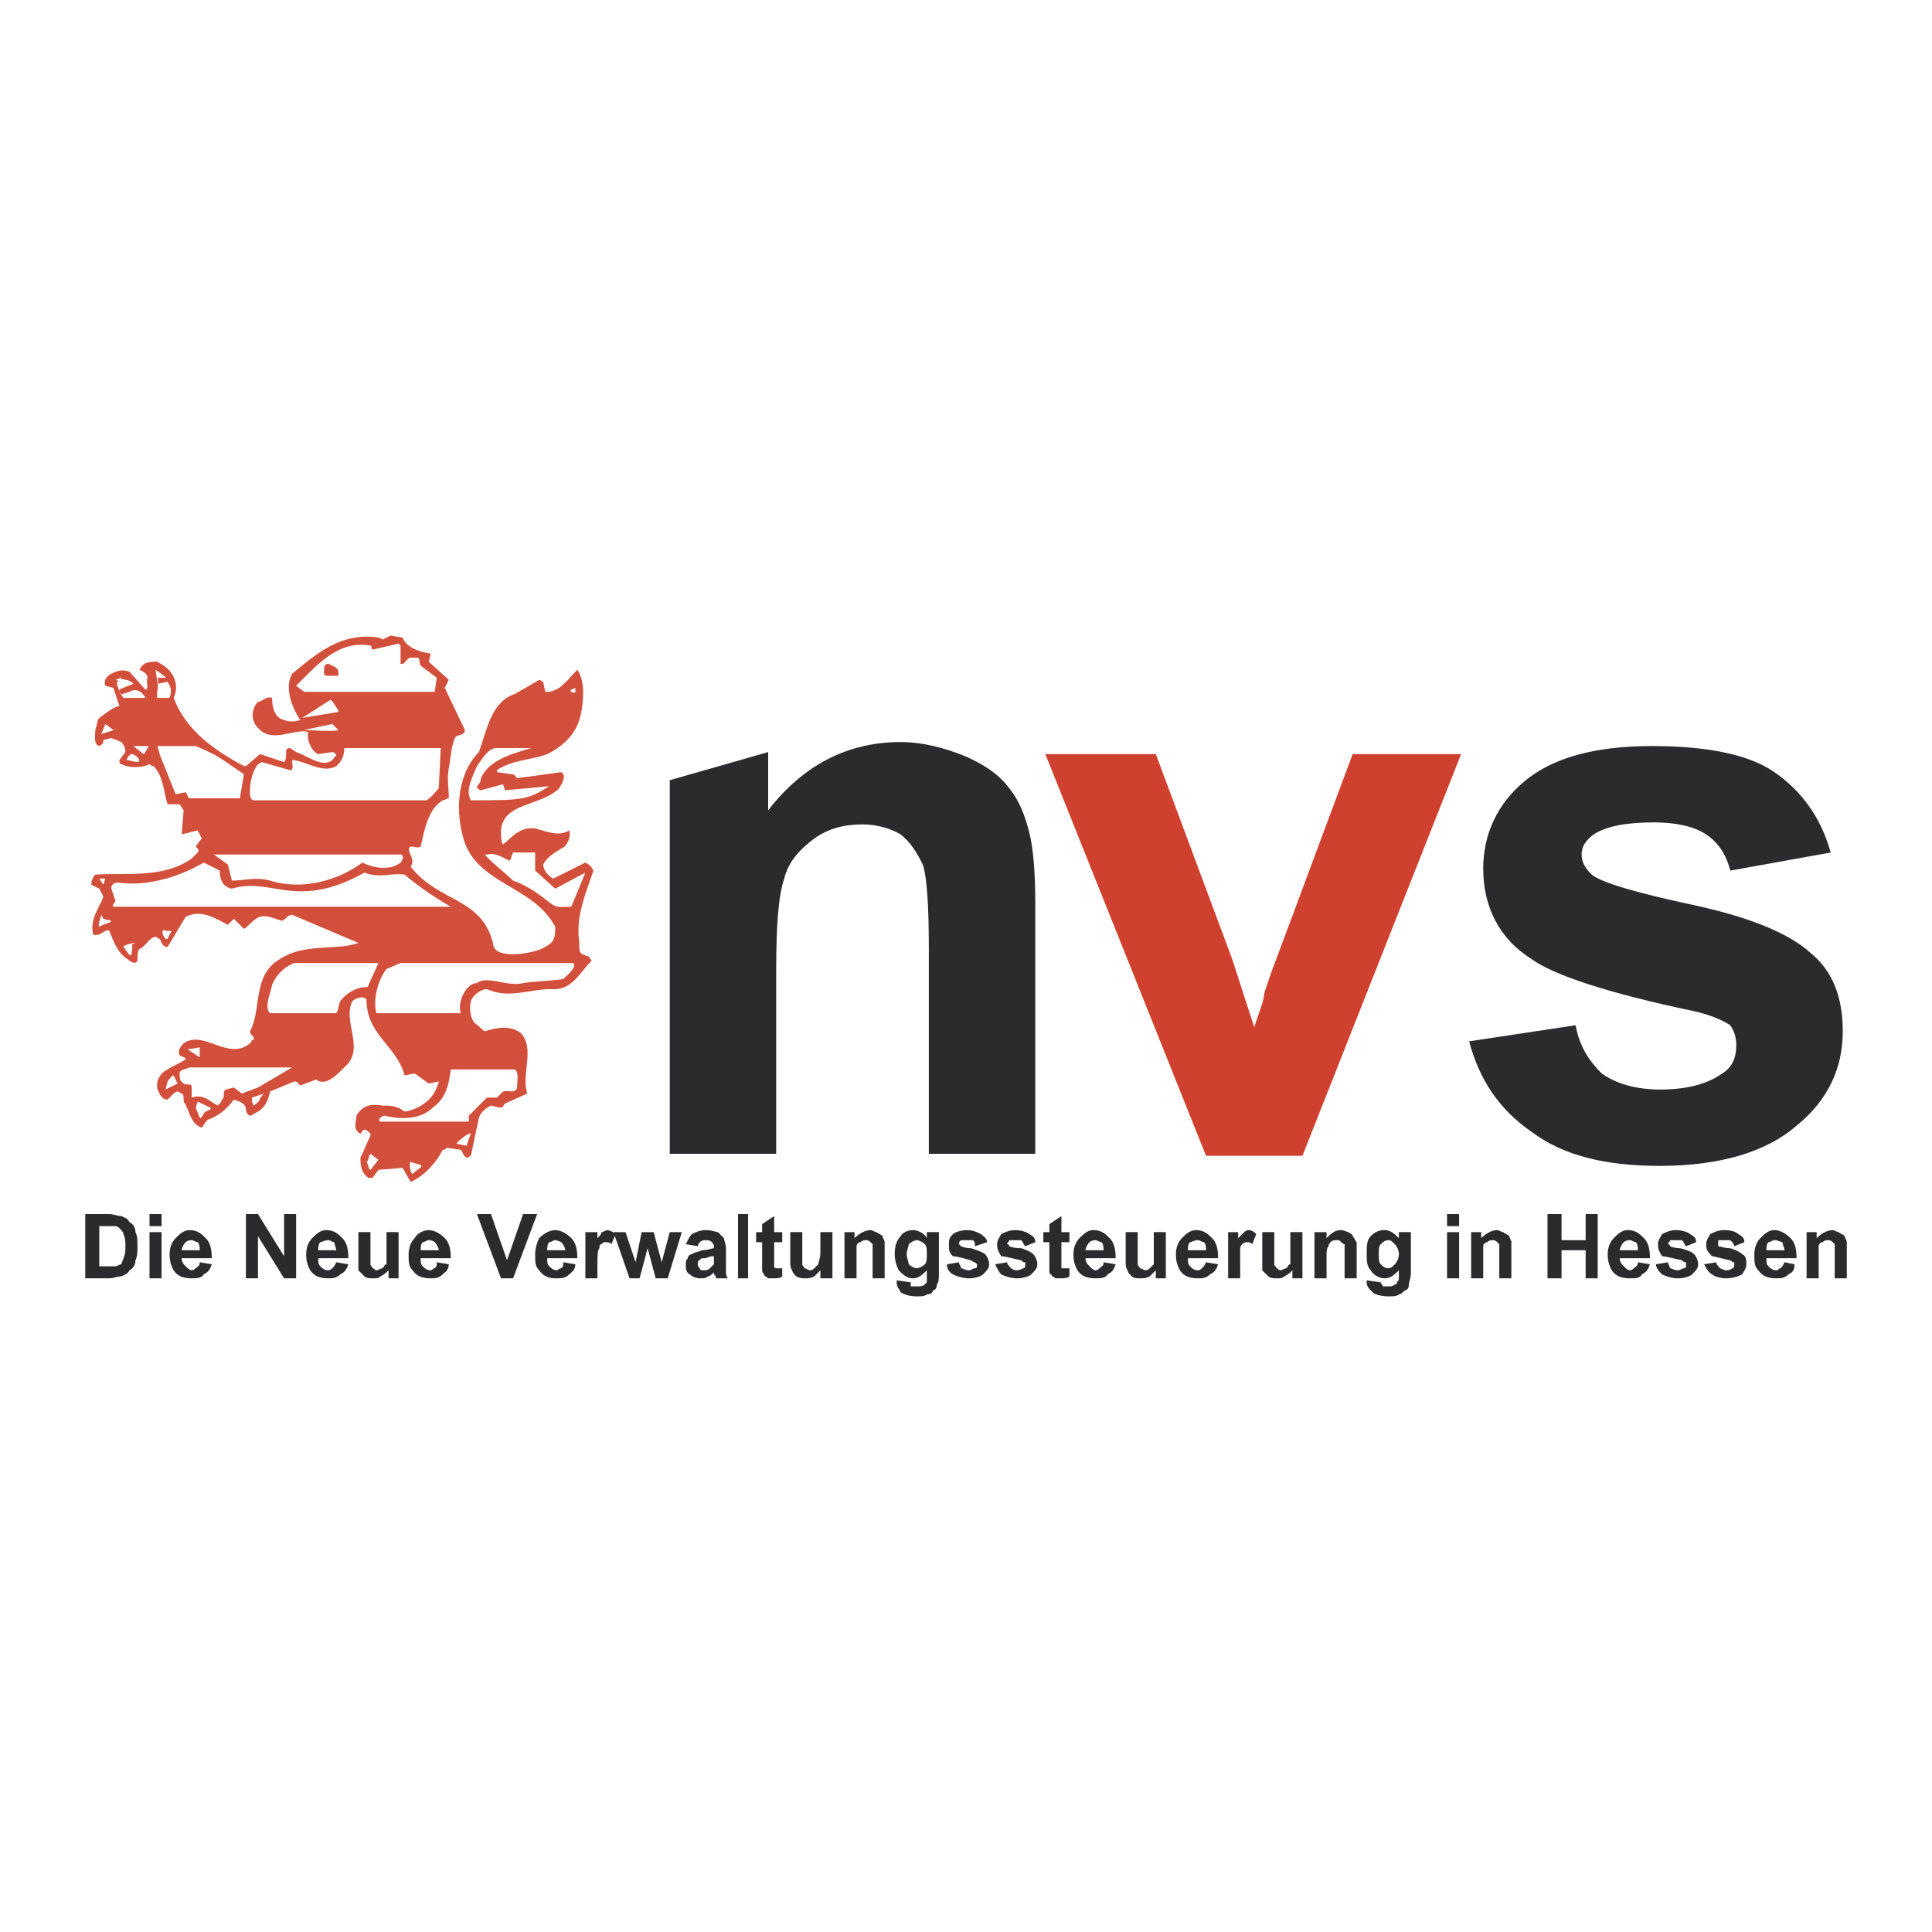 <svg xmlns="http://www.w3.org/2000/svg" width="2500" height="2500" viewBox="0 0 192.756 192.756"><g fill-rule="evenodd" clip-rule="evenodd"><path fill="#fff" d="M0 0h192.756v192.756H0V0z"/><path d="M38.964 63.413l1.202.201c.401 1.002 1.604 1.403 2.806 1.603l-.2.802 2.004 1.804-.401.802 2.004 4.208c0 .601-.802.401-1.002.802-.401 1.002-.401 2.004-.601 3.006s0 2.004 0 3.006c-.2 0-.401.2-.602.2-1.402.802-1.803 2.806-2.204 4.609-.2.2-.601 0-1.002 0-.601.4.602 1.202 0 2.004 2.806 3.607 7.014 3.006 8.216 7.615 0 1.804 4.008 1.002 4.81.601 1.203-.601 1.403-.802 1.403-2.205-2.205-4.208-8.016-4.208-9.218-9.018-.802-3.006-.401-6.413 1.603-8.417.802-2.204 1.202-5.01 3.607-5.811 1.002-.601 1.804-1.002 2.405-1.403.201 0 .201.2.401.2l.2 1.002h.401c1.202-.2 1.803-1.202 2.805-2.204.802 1.202.602 3.006.401 4.208-.401 2.205-1.804 3.407-3.407 4.208-1.603.601-3.607.601-5.01 1.603v.2l1.403.201c.4 0 .4.201.601.401l4.409-.602c.601.401 0 1.203-.2 1.604-1.804 1.804-5.611 1.402-5.812 4.208 0 .601 0 1.202.2 1.402.802-.601 1.603-1.803 3.207-1.603 1.403.401 2.405.802 3.406.201.201.601-.2 1.603-.801 1.803-.601.401-1.403.802-1.803 1.604 0 .601.601 1.202 1.002 1.402l3.206-1.603c.401.201.602.401.802.802-.802 2.405-1.804 4.609-1.403 7.214v.601c0 .601.601.601 1.002.801 0 .201.201.201.201.401-1.203 1.203-2.004 3.005-4.008 2.806-2.205 0-4.208 1.002-6.413 0-.602 0-1.403.6-1.604 1.201-.2.803 0 1.805.401 2.205.601.4.601.602 1.002.801 1.203-.4 2.605-.602 3.607.201 1.403 1.604 0 4.008.602 6.012l-2.204 1.002c-.201.199-.201.4-.401.4-.401 0-.802-.201-1.002-.201-.4.201-1.002.602-1.202 1.203l-.802 3.809c-.2 0-.2.199-.4.199-.401-.199-.401-.602-.602-.801l-1.402-.201c-.201.201-.201.201-.401.201-.601 1.201-1.803 2.605-3.206 3.207l-.802-1.404-2.404.201-.602.801h-.4c-.602-.4-.802-1.002-.802-2.004.401-.801.601-1.402 1.002-2.203v-.201c-.2-.201-.401-.4-.601-.4-.201 0-.201.199-.401.4-.802-.4-.401-1.203-.401-1.803.601-1.004 1.403-1.203 2.605-1.004.802 0 1.403 0 2.205.602 1.403-.199 2.805-1.201 3.206-2.404.201-.4.201-.602.201-.602l-1.002.201-1.403-1.002-1.002.199c-.802-3.006-3.808-4.008-3.808-7.613-.401-.402-1.203 0-1.403.199-1.002 2.004 1.203 4.609-.601 6.412-1.002 1.002-1.803 1.805-2.605 1.604 0 0-.201 0-.401-.199l-1.604.602c-.2-.201-.2-.402-.601-.402l-2.405 1.002c-.2 1.002-.601 1.805-1.603 2.205-.201.201-.401.201-.401.201-.201 0-.401-.402-.401-.602 0-.602-.601-.803-1.202-1.002-.602.801-1.403 1.604-2.605 2.004-.4.4-.4.602-.601.801-1.202-.4-1.202-1.803-1.803-2.605 0-.4 0-.801-.201-.801-.2 0-.2-.201-.401-.201 0 0-.2 0-.401.201l-.601.602c-.601 0-.802-.602-1.002-1.002-.2-.803.2-1.604 1.002-2.004.601-.402 1.203-.602 1.804-1.002 0-.201-.2-.201-.601-.402-.201-.4 0-.801.401-1.201 2.004-1.402 4.408 1.803 6.613 0 .2-.201.2-.4.401-.4 0-.402-.401-.402-.401-.803 1.203-2.203.2-5.611 3.006-7.214 2.404-1.603 5.61-.802 7.815-1.603l-6.613-2.806c-.401 0-.601.401-1.002.601-.802-.2-1.804-.801-2.605-.2-.601.4-.802.801-1.202 1.001l-1.002-1.001-.602.601c-1.202-.601-2.605-1.603-4.208-.802l-1.804 3.006c-.601 0-.601-.601-.802-.801-.2 0-.2-.201-.4-.201-.601 0-1.002 1.002-1.604 1.203-.2.2-.2.601-.2 1.002 0 .601-.601.401-1.002 0-1.002-.601-1.403-1.804-1.804-2.806-.4-.201-.801.401-1.202.401h-.401c-.401-1.603.601-2.605 1.002-3.808l-.401-.802-.802-.4c0-.401.201-.802.401-1.002 3.006-.2 6.813.4 9.619-1.604l.601-.601c.2-.201 0-.401-.2-.601l.601-.802-.401-.801-1.603.4.201-2.405-.401-.601H16.72c-.401-1.203-.401-2.805-1.403-3.808-.2 0-.4-.2-.4-.2-.802.401-2.004.401-2.806 0-.2 0-.2-.201-.2-.401l.602-.802c0-.4-.201-.801-.401-1.002l-1.002-.4-.801.2c0 .2 0 .401-.401.601-.601-.2-.4-1.002-.4-1.603.2-.601.2-1.002.4-1.202.602-.401 1.202-1.002 2.004-1.203l-.601-1.803-.801-.201c-.201-.601.2-1.002.601-1.203.802-.4 1.203-.4 1.804-.2l1.604 1.804c.401-.2 0-.802.2-1.203 0-.401-.401-.601-.802-.801.401-.802 1.002-.802 1.804-.802.2.2.401.2.601.4 1.002.602 1.604 2.004 1.002 3.207 1.203 3.206 4.008 5.21 7.014 6.813h.2l1.403-1.202 2.405.801c.201-.2.201-.601.201-1.002 0-.2 0-.4.4-.4l.601.4c1.203.401 2.605 1.604 3.607.802.2-.2.2-.401.4-.401 0-.2-.2-.401-.4-.401l-1.403.201c-.601-.201-1.203-1.403-1.002-2.205-1.403-.4-3.607 1.203-5.01-.4-.801-.802-.601-2.004 0-2.605.401 0 .802-.601 1.403-.4 0 .801.2 2.004 1.202 2.204.401.2 1.202.2 1.603 0-.801-1.203-1.603-3.206-.801-4.609 2.204-1.803 4.81-4.208 8.617-3.607.2 0 .4.201.4.201l.8-.4z" fill="#d14f3b"/><path d="M39.766 64.214l.2.201v1.803c.401.2.601-.601 1.002-.601h.602c.4 0 .2.401.4.801l1.603 1.203-.2 1.403H30.347l-.802-.601c2.004-2.004 4.208-4.609 7.415-4.008.2 0 0 .2.2.401l2.606-.602z" fill="#fff"/><path d="M32.752 66.218c.4.2 1.001.401 1.001.802v.401h-1.001c-.602 0-.401-.401-.401-.802 0-.201.201-.401.401-.401z" fill="#d14f3b"/><path d="M12.111 67.621v.201c-.2 0-.2.2-.601 0 .2 0 .401-.201.601-.201zM15.518 66.82l.2 1.402 1.002-.2c.401.602.401 1.002.2 1.604h-1.202c-.2 0 .2-1.604 0-2.004h.802c.2-.001-1.002-.802-1.002-.802z" fill="#fff"/><path d="M13.313 68.222s-1.603.602-1.403.602v.2c.2.201-.2.401 1.002 0 1.002-.601 1.604.602 1.604.602h-2.205c-.201-.201-.802-1.403-.601-1.604 0 0 .4-.401.802-.2.401 0 .801.4.801.4zM57.401 68.624v.4c0 .201-.401 0-.401 0-.201-.2 0-.2.401-.4zM32.953 69.826c.2 0 .601.801.801 1.002v.2l-3.607.602 2.806-1.804zM10.107 73.232s2.605-.802 1.202-.401l-.801-.601-.401 1.002zM33.153 72.23l.601.601c-.201.2-3.207 0-3.407 0l2.806-.601zM14.315 75.236c.201 0 .401-.802.602-.802h-1.604l1.002.802zM19.526 74.435c2.405 1.002 2.405 1.203 4.81 2.806l-.401 2.405h-5.01c-.201 0-.201-.401-.401-.602l-1.002.201-1.604-4.008c0-.201-.2-.601-.2-.802h3.808zM34.556 74.635h9.418l-.2 4.008c-.201.2-.602.801-1.203 1.202H25.337c-.401 0-.401-.601-.401-.802 0-1.001.2-2.004.801-2.805.201 0 .201-.201.401-.201l2.805.802c.401 0 .201-.601.201-1.002 1.202 0 3.006 1.403 4.408.601l.201-.2c.401-.401.601-1.002.601-1.603h.202zM49.385 74.635h3.607c-2.004.601-4.208 1.202-5.01 3.006 0 .601-.4.601-.4 1.002.2 0 .2.2.4.2l2.205-.601.201.601 4.409-.4c-2.205 1.402-2.806 1.402-7.816 1.402-.601-1.002.2-2.404.602-3.407.6-.801 1-1.603 1.802-1.803zM13.113 75.236c.2 0 .601.2.801.601 0 .401-1.002 0-1.202 0s.201-.601.401-.601zM36.159 85.256h3.808c.401 0 .2.601 0 .801-1.002.802-2.605.601-3.808 0-2.405 1.803-6.012 2.806-9.218 1.803-1.403-.4-2.605 0-3.807 0l-.401-1.603-1.402-1.002h14.828v.001zM48.583 85.256c.802-.201 1.403.2 2.204.601.201 0 .201-.401.401-.802h2.204v1.804l2.004 1.803 3.006-1.603L57 90.466c-1.403 0-1.403.201-2.405-.601s-2.204-1.603-3.406-2.004c-.802-.801-2.405-2.003-2.806-2.604h.2v-.001z" fill="#fff"/><path d="M20.328 86.058l1.603.802c0 .801.2 1.603 1.203 1.803 4.008-1.202 6.412 2.205 13.226-1.603 1.603.601 2.605 0 4.008.2 1.403 1.202 3.206 2.404 4.609 3.206H11.31c-.201-.2.2-.4.2-.601l-.401-1.203v-.2c.201-.401.401-.401.802-.401 2.805.401 6.012-.601 8.417-2.003zM10.308 91.669l.801.2c0 .2-1.001.401-1.202.601-.2-.2.201-1.002.201-1.202l.2.401zM17.121 92.871l-.401.802c-.401.2-.802-1.203-.2-.802h.601zM13.514 94.074l-.401.2c.2 0 0 .802 0 1.002-.201.2-.601-.601-.802-.802.001-.2 1.002-.4 1.203-.4zM29.345 96.078h8.417l-1.002 2.203s0 .201-.201.201c-1.002 0-2.004.602-2.605 1.402-.201.4-.201 1.002-.401 1.203H26.94c-.601-.602 0-1.805.201-2.807a3.97 3.97 0 0 1 2.204-2.202zM39.966 96.078h17.235c.4.4-.602 1.201-1.002 1.604-1.402.199-2.605.199-4.008.4-1.603.4-3.607-.803-4.609 0-1.002 0-2.004 1.803-1.604 3.006h-8.417c-.401-1.402.201-3.406 1.002-4.41l1.403-.6zM18.925 106.498h10.22l-3.407 2.004-1.603.602-.802-.602-.802.201c-.401.199 0 .801-.401 1.002 0 .199-.2.4-.401.6-.802-.4-1.402-1.201-2.605-.801v-1.002c0-.602-.601 0-1.002-.602-.2 0-.2-.602-.2-.801.001-.4.602-.4 1.003-.601zM45.177 106.699h6.212c.401.4.201 1.201.201 1.803-.201.803-1.202 0-1.603.602l-.401.4h-1.002l-1.804 1.805v.6h-8.817c-.401-.199.2-.6.4-.6 1.604.4 3.607.4 4.81-.803 1.403-1.002 1.604-2.404 1.804-3.807h.2zM17.321 107.299l.401.803-1.202.602.2-.803c0-.001.401-.602.601-.602zM26.339 109.104c-.802.801 0 .4-1.002 1.201-.201-.199-.201-.6-.201-.801l1.203-.4zM19.726 109.904c1.604.803 1.604.602.802 1.002-.2 0-.401.803-.602.602l-.4-1.002.2-.602zM46.98 113.111s-.4 1.002-.4 1.203l-1.002-.201c-.201 0 1.202-1.203 1.402-1.002zM37.762 115.717l-.802 1.002c-.2 0-.2-.602-.401-.803.201 0 .201-.6.401-.801l.802.602zM41.57 116.117c1.001.201.2.4-.401 1.002-.2 0-.4-1.002-.2-1.203l.601.201zM9.907 87.661h.601l-.2.601-.401-.601zM18.724 104.695l1.202-.201v1.002l-1.202-.801z" fill="#fff"/><path d="M103.291 115.115H92.67v-20.44c0-4.409-.2-7.214-.601-8.417-.601-1.203-1.202-2.205-2.204-3.006-1.002-.601-2.405-1.001-3.808-1.001-1.804 0-3.407.4-4.81 1.402-1.603 1.202-2.605 2.405-3.006 4.008-.601 1.804-.801 4.81-.801 9.419v18.035H66.819V77.841l9.82-2.806v5.812c3.406-4.409 7.815-6.813 13.226-6.813 2.204 0 4.409.602 6.413 1.403 1.804.802 3.408 1.804 4.41 3.207 1.002 1.202 1.602 2.806 2.004 4.409.4 1.603.6 4.008.6 7.214v24.848h-.001z" fill="#2b2b2d"/><path d="M120.326 115.316l-16.033-40.08h11.023l7.615 20.44 2.203 6.813c.602-1.803 1.002-2.805 1.002-3.406.4-1.203.803-2.406 1.203-3.407l7.615-20.44h10.82l-15.83 40.08h-9.618z" fill="#cf402f"/><path d="M146.578 103.893l10.621-1.604c.4 2.205 1.402 3.607 2.604 4.811 1.404 1.002 3.408 1.604 5.812 1.604 2.807 0 4.809-.602 6.213-1.604 1.002-.602 1.402-1.604 1.402-2.807 0-.801-.201-1.402-.602-2.004-.602-.4-1.803-1.002-3.607-1.402-8.617-1.803-14.027-3.607-16.232-5.21-3.205-2.004-4.809-5.21-4.809-9.018 0-3.407 1.402-6.413 4.008-8.617 2.805-2.405 7.014-3.607 12.826-3.607 5.41 0 9.619.802 12.223 2.605 2.605 1.804 4.609 4.409 5.611 8.016l-10.02 1.804c-.4-1.603-1.201-2.806-2.404-3.607-1.203-.801-3.006-1.202-5.211-1.202-2.805 0-4.809.401-6.012 1.202-.801.601-1.203 1.203-1.203 2.004 0 .801.402 1.402 1.004 2.004 1 .801 4.408 1.803 10.02 3.006 5.611 1.202 9.619 2.806 11.822 4.81 2.205 1.803 3.207 4.409 3.207 7.815 0 3.607-1.402 6.814-4.609 9.42-3.006 2.604-7.615 4.008-13.627 4.008-5.41 0-9.619-1.002-12.826-3.408-3.205-2.205-5.209-5.211-6.211-9.019zM8.504 121.127h2.405c.401 0 .802.201 1.202.201.401.199.602.199.802.602.401.199.602.6.602 1 .2.402.2.803.2 1.404s0 1.002-.2 1.402c0 .4-.201.801-.602 1.002-.2.4-.4.4-.802.602-.4 0-.801.199-1.202.199H8.504v-6.412zm1.403 1.203v4.008H11.51c.201 0 .401-.201.601-.201 0-.199.201-.4.201-.602.201-.4.201-.801.201-1.201 0-.402 0-.803-.201-1.203 0-.201-.201-.4-.401-.602 0 0-.2-.199-.401-.199H9.907zM14.917 121.127h1.202v1.203h-1.202v-1.203zm0 1.803h1.202v4.609h-1.202v-4.609zM19.926 125.938l1.203.199c-.201.602-.401.803-.801 1.002-.201.4-.802.4-1.203.4-.801 0-1.403-.199-1.804-.801-.2-.4-.401-.801-.401-1.604 0-.602.201-1.203.602-1.604s.802-.801 1.403-.801c.801 0 1.202.4 1.603.801.4.4.601 1.002.601 2.004h-3.006c0 .402.201.602.401.803.2.199.401.4.601.4.201 0 .401-.201.401-.201.2-.198.4-.198.4-.598zm0-1.204c0-.201 0-.602-.2-.803-.2 0-.4-.199-.601-.199-.401 0-.601.199-.601.199-.2.201-.401.602-.401.803h1.803zM24.536 127.539v-6.412h1.202l2.605 4.209v-4.209h1.202v6.412h-1.202l-2.605-4.207v4.207h-1.202zM33.553 125.938l1.203.199c-.2.602-.401.803-.801 1.002-.401.4-.802.4-1.202.4-.802 0-1.403-.199-1.804-.801-.201-.4-.401-.801-.401-1.604 0-.602.201-1.203.602-1.604s.802-.801 1.403-.801c.801 0 1.202.4 1.603.801s.601 1.002.601 2.004H31.75c0 .402 0 .602.201.803.2.199.4.4.802.4.2 0 .4-.201.4-.201.2-.198.2-.198.4-.598zm0-1.204c0-.201-.2-.602-.2-.803-.2 0-.4-.199-.601-.199-.401 0-.602.199-.802.199-.201.201-.201.602-.201.803h1.804zM38.764 127.539v-.801c-.201.201-.401.4-.802.602-.2.199-.401.199-.802.199-.2 0-.601 0-.801-.199-.201-.201-.401-.4-.601-.602v-3.809h1.202v3.207c0 .201.2.201.2.4.201 0 .201.201.401.201.201 0 .401-.201.601-.201.2-.199.2-.4.401-.4v-3.207h1.203v4.609h-1.002v.001zM43.573 125.938l1.203.199c0 .602-.401.803-.602 1.002-.4.4-.801.4-1.202.4-.801 0-1.402-.199-1.804-.801-.4-.4-.4-.801-.4-1.604 0-.602.2-1.203.601-1.604.201-.4.802-.801 1.403-.801s1.202.4 1.603.801.601 1.002.601 2.004H41.97c0 .402 0 .602.201.803.2.199.4.4.801.4.2 0 .2-.201.401-.201.2-.198.2-.198.2-.598zm.201-1.204c0-.201-.201-.602-.401-.803 0 0-.201-.199-.601-.199-.201 0-.401.199-.601.199-.201.201-.201.602-.201.803h1.804zM49.986 127.539l-2.404-6.412h1.402l1.603 4.609 1.603-4.609h1.403l-2.404 6.412h-1.203zM56.198 125.938l1.203.199c0 .602-.401.803-.602 1.002-.4.4-.801.4-1.402.4s-1.202-.199-1.604-.801c-.4-.4-.4-.801-.4-1.604 0-.602.2-1.203.4-1.604.401-.4 1.002-.801 1.604-.801s1.202.4 1.603.801.601 1.002.601 2.004h-3.006c0 .402 0 .602.201.803.2.199.401.4.801.4 0 0 .201-.201.401-.201.2-.198.2-.198.2-.598zm.201-1.204c0-.201-.201-.602-.401-.803 0 0-.401-.199-.601-.199s-.401.199-.601.199c-.201.201-.201.602-.201.803h1.804zM59.605 127.539h-1.202v-4.609h1.202v.602c.201-.199.401-.4.401-.602.2 0 .4-.199.601-.199.201 0 .602.199.802.4l-.401 1.002c-.2-.201-.401-.201-.601-.201s-.2 0-.4.201c-.201 0-.201.201-.201.4-.201.201-.201.803-.201 1.604v1.402z" fill="#2b2b2d"/><path fill="#2b2b2d" d="M62.812 127.539l-1.604-4.609h1.203l1.002 3.008.601-3.008h1.202l.802 3.008.801-3.008h1.203l-1.403 4.609h-1.202l-.802-3.006-.802 3.006h-1.001zM69.625 124.334l-1.202-.201c.2-.4.401-.801.601-1.002.4-.201.801-.4 1.402-.4.602 0 1.002.199 1.203.199l.601.602c0 .201.201.602.201 1.002V126.94s0 .4.201.6h-1.203c0-.199 0-.199-.201-.4v-.199c-.2.199-.4.4-.601.4-.201.199-.401.199-.802.199s-.801-.199-1.001-.4c-.401-.199-.401-.602-.401-1.002 0-.199 0-.4.2-.602 0-.199.201-.4.401-.4.2-.199.601-.199 1.002-.4.601 0 1.002-.201 1.202-.201v-.199c0-.201-.2-.402-.2-.402-.2-.199-.401-.199-.602-.199-.2 0-.4 0-.601.199 0-.002-.2.199-.2.4zm1.603 1.002c-.2 0-.4 0-.802.199-.4 0-.601 0-.601.201-.2 0-.2.201-.2.4 0 .201 0 .201.2.4 0 .201.201.201.401.201s.401 0 .602-.201l.4-.4v-.8zM73.633 121.127h1.002v6.412h-1.002v-6.412zM78.042 122.93v1.002h-.802v2.407s0 .199.201.199H78.041v.803c-.2.199-.601.199-.801.199h-.601c-.201-.199-.401-.199-.401-.4 0 0-.201-.199-.201-.4v-2.807h-.601v-1.002h.601v-.801l1.203-.801v1.602h.802v-.001zM81.849 127.539v-.801l-.601.602c-.401.199-.601.199-1.002.199-.201 0-.401 0-.802-.199-.2-.201-.401-.4-.401-.602-.2-.201-.2-.602-.2-1.002v-2.807h1.202v3.207c0 .201.201.201.201.4.201 0 .401.201.601.201s.401-.201.401-.201c.201-.199.401-.4.401-.4 0-.199.2-.602.2-1.201v-2.006h1.202v4.609h-1.202v.001zM88.262 127.539H87.06v-2.404-1.002l-.2-.201c-.201-.199-.401-.199-.401-.199-.2 0-.401 0-.602.199-.2 0-.4.201-.4.402v3.205h-1.203v-4.609h1.002v.602c.401-.4 1.002-.801 1.604-.801.2 0 .401.199.601.199.2.201.4.201.601.402 0 .199.2.4.2.6V127.539zM89.464 127.74l1.403.201v.4h.601c.4 0 .601 0 .802-.201l.2-.199v-1.204c-.401.4-.801.801-1.402.801-.602 0-1.002-.4-1.403-.801-.2-.4-.4-1.002-.4-1.604 0-.801.2-1.402.601-1.803.2-.402.801-.602 1.203-.602.601 0 1.202.4 1.402.801v-.602h1.202v4.01c0 .6 0 1.002-.2 1.201 0 .4-.2.602-.401.602 0 .201-.2.4-.601.4-.2.201-.602.201-1.002.201-.802 0-1.202-.201-1.603-.4-.201-.402-.401-.602-.401-1.002v-.199h-.001zm1.002-2.605c0 .4.2.803.2 1.002.201.201.602.4.802.4.201 0 .601-.199.802-.4.2-.199.2-.602.2-1.002s0-.801-.2-1.002c-.201-.201-.601-.4-.802-.4-.2 0-.601.199-.802.4.001.201-.2.601-.2 1.002zM94.474 126.137l1.203-.199c0 .199.201.4.201.6.2 0 .4.201.801.201.2 0 .402-.201.601-.201.201 0 .201-.199.201-.4l-.201-.199s-.199 0-.401-.201c-.801-.201-1.402-.4-1.803-.4-.401-.4-.401-.602-.401-1.203 0-.4 0-.602.401-1.002.2-.201.802-.4 1.402-.4.602 0 1.002.199 1.403.4.201.201.602.4.602.801l-1.203.402c0-.201 0-.402-.199-.602H95.878c-.201.199-.201.199-.201.4l.201.201s.4.199 1.001.199c.602.201 1.204.402 1.403.602.201.201.402.602.402 1.002s-.201.602-.602 1.002c-.201.201-.803.4-1.404.4-.601 0-1.202-.199-1.603-.4a1.106 1.106 0 0 1-.601-1.003zM99.283 126.137l1.203-.199c0 .199.201.4.4.6 0 0 .201.201.602.201.201 0 .602-.201.602-.201.199 0 .199-.199.199-.4v-.199c-.199 0-.199 0-.4-.201-1.002-.201-1.604-.4-2.004-.4-.199-.4-.4-.602-.4-1.203 0-.4.201-.602.4-1.002.4-.201.803-.4 1.402-.4.602 0 1.203.199 1.404.4.4.201.6.4.6.801l-1.002.402c-.199-.201-.199-.402-.4-.602h-1.202c0 .199-.201.199-.201.4 0 0 .201 0 .201.201 0 0 .4.199 1.201.199.602.201 1.002.402 1.203.602.199.201.4.602.4 1.002s-.201.602-.602 1.002c-.199.201-.801.4-1.402.4s-1.203-.199-1.604-.4c-.197-.201-.399-.603-.6-1.003zM106.699 122.93v1.002h-.803v2.606H106.699v.803c-.201.199-.602.199-1.002.199h-.402c-.199-.199-.4-.199-.4-.4-.199 0-.199-.199-.199-.4v-2.807h-.602v-1.002h.602v-.801l1.201-.801v1.602h.802v-.001zM110.105 125.938l1.201.199c-.199.602-.4.803-.801 1.002-.201.4-.801.4-1.201.4-.803 0-1.404-.199-1.805-.801-.201-.4-.4-.801-.4-1.604 0-.602.199-1.203.602-1.604.4-.4.801-.801 1.402-.801.801 0 1.201.4 1.604.801.4.4.6 1.002.6 2.004h-3.006c0 .402.201.602.402.803.199.199.4.4.602.4.199 0 .4-.201.4-.201.199-.198.4-.198.4-.598zm0-1.204c0-.201 0-.602-.201-.803-.199 0-.4-.199-.6-.199-.402 0-.602.199-.602.199-.201.201-.402.602-.402.803h1.805zM115.316 127.539v-.801c-.201.201-.402.4-.602.602-.4.199-.602.199-1.002.199-.201 0-.602 0-.803-.199-.199-.201-.4-.4-.4-.602-.199-.201-.199-.602-.199-1.002v-2.807h1.201v3.207c0 .201.201.201.201.4.199 0 .4.201.602.201.199 0 .4-.201.4-.201l.4-.4v-3.207h1.203v4.609h-1.001v.001zM120.326 125.938l1.201.199c-.199.602-.4.803-.801 1.002-.4.4-.803.4-1.203.4-.801 0-1.402-.199-1.803-.801-.201-.4-.4-.801-.4-1.604 0-.602.199-1.203.6-1.604.402-.4.803-.801 1.404-.801.801 0 1.201.4 1.602.801.402.4.602 1.002.602 2.004h-3.006c0 .402 0 .602.201.803.199.199.4.4.801.4.201 0 .4-.201.4-.201.201-.198.201-.198.402-.598zm0-1.204c0-.201 0-.602-.201-.803-.201 0-.4-.199-.602-.199-.4 0-.602.199-.801.199-.201.201-.201.602-.201.803h1.805zM123.732 127.539h-1.203v-4.609h1.002v.602c.201-.199.4-.4.602-.602 0 0 .201-.199.4-.199.402 0 .602.199.803.4l-.4 1.002c-.201-.201-.402-.201-.402-.201-.199 0-.4 0-.602.201 0 0-.199.201-.199.4V127.539h-.001zM128.943 127.539v-.801a2.8 2.8 0 0 1-.803.602c-.199.199-.4.199-.801.199-.201 0-.602 0-.803-.199l-.6-.602v-3.809h1.201v3.207c0 .201.201.201.201.4.199 0 .199.201.4.201s.4-.201.602-.201c.199-.199.199-.4.4-.4v-3.207h1.203v4.609h-1v.001zM135.355 127.539h-1.203v-2.404-1.002c-.199 0-.199-.201-.4-.201 0-.199-.201-.199-.4-.199-.201 0-.4 0-.602.199 0 0-.201.201-.201.402-.199.199-.199.602-.199 1.002v2.203h-1.203v-4.609h1.203v.602c.4-.4.801-.801 1.402-.801.4 0 .602.199.801.199.201.201.402.201.402.402.199.199.199.4.4.6V127.539zM136.357 127.74l1.402.201c0 .199.201.199.201.4h.602c.199 0 .4 0 .6-.201.201 0 .201 0 .201-.199.201-.201.201-.201.201-.602v-.602c-.402.4-.803.801-1.404.801s-1.201-.4-1.402-.801c-.4-.4-.4-1.002-.4-1.604 0-.801 0-1.402.4-1.803.4-.402.801-.602 1.402-.602s1.002.4 1.404.801v-.602h1.201v4.01c0 .6-.199 1.002-.199 1.201 0 .4-.201.602-.402.602-.199.201-.4.4-.6.4-.201.201-.602.201-1.002.201-.803 0-1.404-.201-1.604-.4-.4-.402-.602-.602-.602-1.002v-.199h.001zm1.202-2.605c0 .4 0 .803.201 1.002.201.201.4.4.803.4.199 0 .4-.199.6-.4.201-.199.402-.602.402-1.002s-.201-.801-.402-1.002c-.199-.201-.4-.4-.6-.4-.402 0-.602.199-.803.4s-.201.601-.201 1.002zM144.373 121.127h1.203v1.203h-1.203v-1.203zm0 1.803h1.203v4.609h-1.203v-4.609zM150.785 127.539h-1.201v-2.404-1.002l-.201-.201c-.199-.199-.4-.199-.4-.199-.201 0-.4 0-.602.199-.199 0-.4.201-.4.402v3.205h-1.203v-4.609h1.002v.602c.402-.4 1.002-.801 1.604-.801.201 0 .4.199.602.199.201.201.4.201.602.402 0 .199.199.4.199.6V127.539h-.002zM154.393 127.539v-6.412h1.402v2.605h2.406v-2.605h1.201v6.412h-1.201v-2.805h-2.406v2.805h-1.402zM163.41 125.938l1.203.199c-.201.602-.4.803-.801 1.002-.201.4-.602.4-1.203.4-.801 0-1.402-.199-1.805-.801-.199-.4-.4-.801-.4-1.604 0-.602.201-1.203.602-1.604s.803-.801 1.402-.801c.803 0 1.203.4 1.604.801s.602 1.002.602 2.004h-3.006c0 .402.201.602.4.803.201.199.4.4.602.4s.4-.201.4-.201c.201-.198.4-.198.4-.598zm0-1.204c0-.201 0-.602-.199-.803-.201 0-.4-.199-.602-.199-.4 0-.602.199-.602.199-.199.201-.4.602-.4.803h1.803zM165.215 126.137l1.201-.199c0 .199.201.4.201.6.201 0 .4.201.801.201.201 0 .402-.201.602-.201.201 0 .201-.199.201-.4v-.199c-.201 0-.201 0-.4-.201-1.002-.201-1.604-.4-2.004-.4-.201-.4-.402-.602-.402-1.203 0-.4.201-.602.402-1.002.4-.201.801-.4 1.402-.4s1.203.199 1.402.4c.4.201.602.4.602.801l-1.002.402c-.201-.201-.201-.402-.4-.602h-1.204c0 .199-.201.199-.201.4 0 0 .201 0 .201.201 0 0 .4.199 1.002.199.803.201 1.203.402 1.402.602.201.201.4.602.4 1.002s-.199.602-.6 1.002c-.201.201-.803.4-1.404.4-.6 0-1.201-.199-1.602-.4-.2-.201-.6-.603-.6-1.003zM170.023 126.137l1.203-.199c0 .199.201.4.4.6 0 0 .4.201.602.201.4 0 .602-.201.602-.201.199 0 .199-.199.199-.4v-.199s-.199 0-.4-.201c-1.002-.201-1.604-.4-1.803-.4-.402-.4-.602-.602-.602-1.203 0-.4.199-.602.4-1.002.4-.201.803-.4 1.402-.4.803 0 1.203.199 1.402.4.402.201.602.4.602.801l-1.002.402c0-.201-.199-.402-.4-.602h-1.201v.601c.199 0 .6.199 1.201.199.602.201 1.002.402 1.203.602.4.201.4.602.4 1.002s-.201.602-.4 1.002c-.402.201-1.002.4-1.604.4s-1.203-.199-1.402-.4c-.401-.201-.6-.603-.802-1.003zM178.039 125.938l1.002.199c0 .602-.199.803-.6 1.002-.402.4-.803.4-1.203.4-.801 0-1.402-.199-1.803-.801-.402-.4-.402-.801-.402-1.604 0-.602.201-1.203.602-1.604s.803-.801 1.402-.801c.602 0 1.203.4 1.604.801s.602 1.002.602 2.004h-3.006c0 .402 0 .602.201.803.199.199.4.4.801.4.201 0 .201-.201.4-.201.201-.198.201-.198.4-.598zm0-1.204c0-.201-.199-.602-.199-.803-.201 0-.4-.199-.803-.199-.199 0-.4.199-.6.199-.201.201-.201.602-.201.803h1.803zM184.252 127.539h-1.203v-2.404-1.002l-.199-.201c-.201-.199-.4-.199-.4-.199-.201 0-.402 0-.602.199-.201 0-.4.201-.4.402v3.205h-1.203v-4.609h1.002v.602c.4-.4 1.002-.801 1.604-.801.199 0 .4.199.602.199.199.201.4.201.6.402 0 .199.201.4.201.6V127.539h-.002z"/></g></svg>